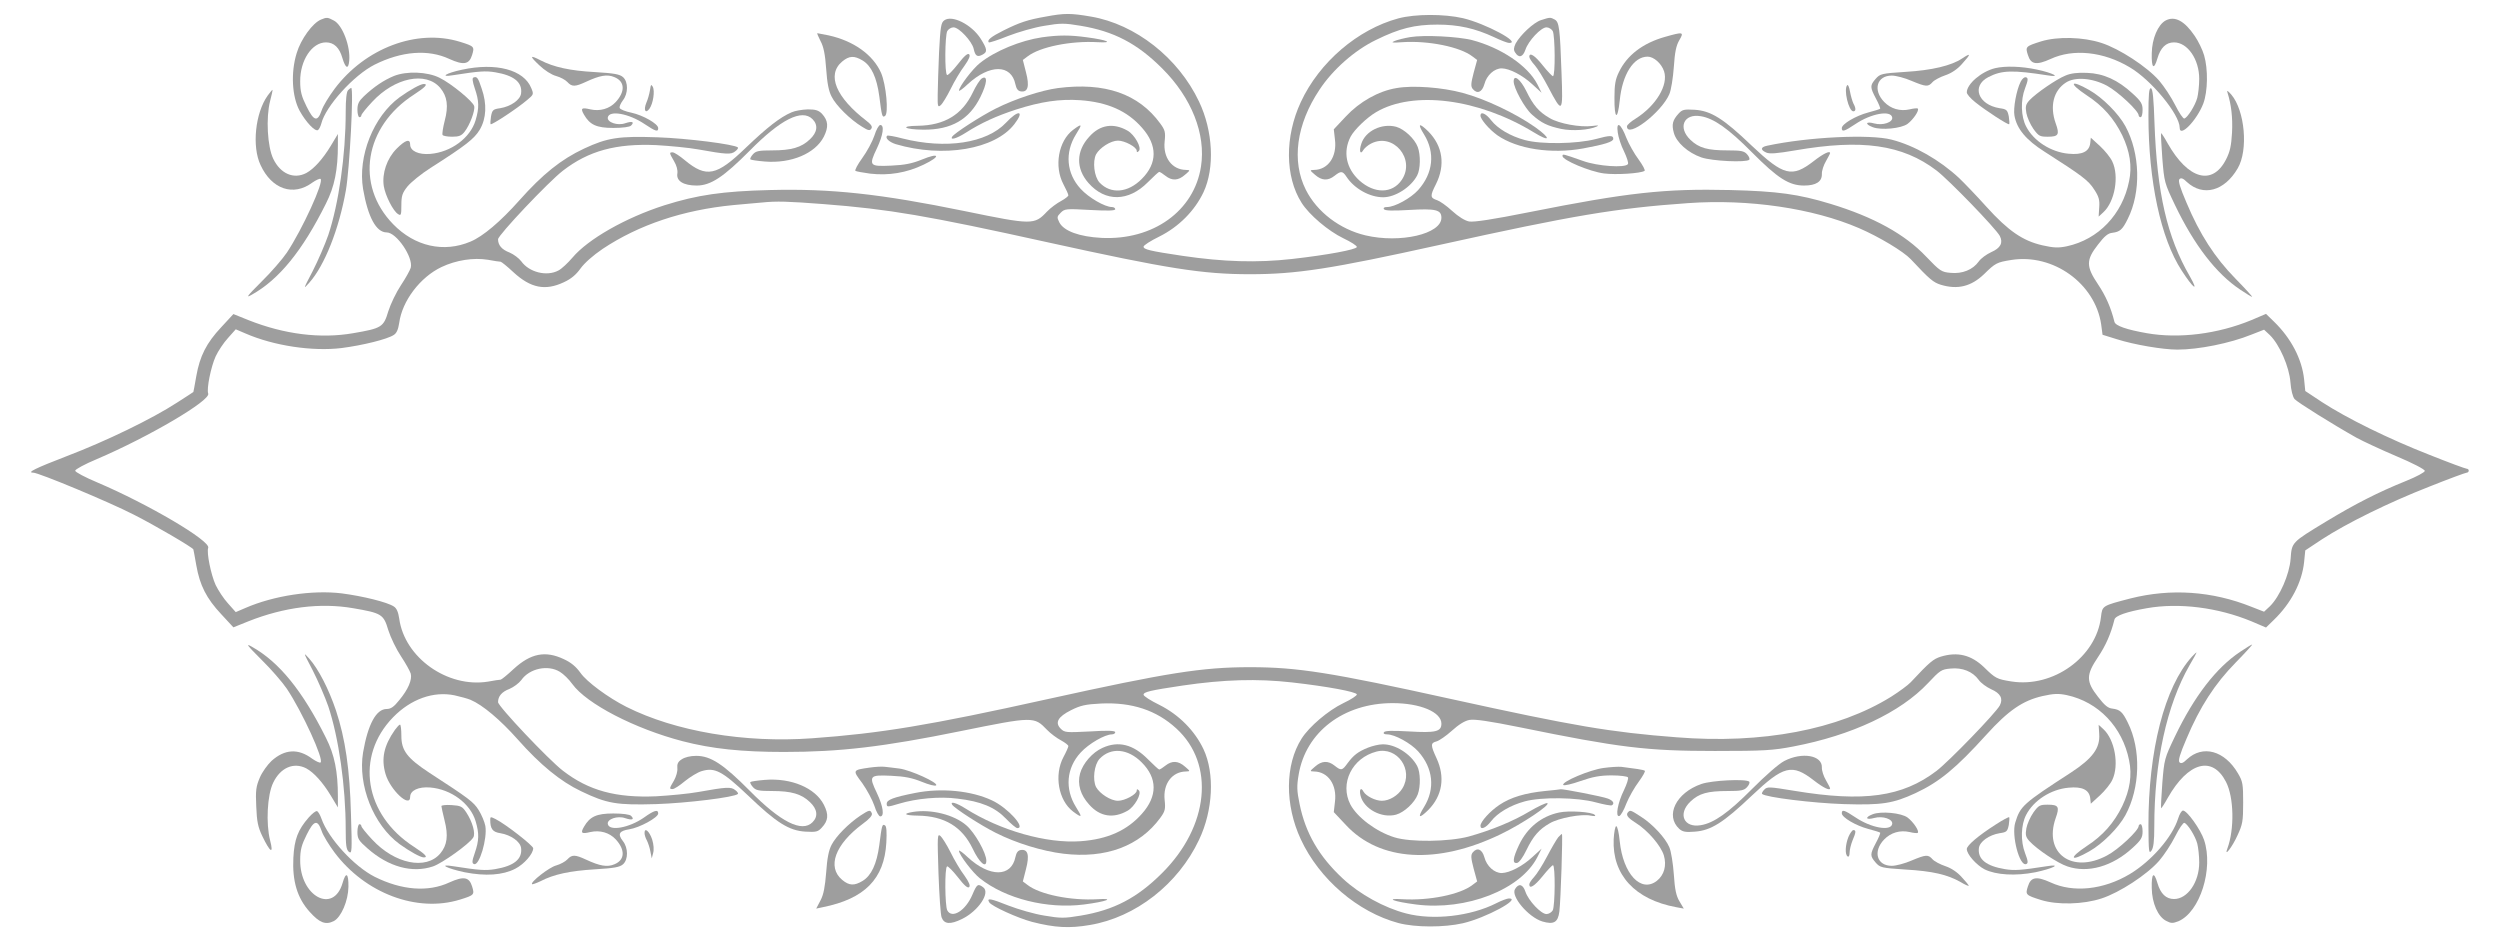 <?xml version="1.0" standalone="no"?>
<!DOCTYPE svg PUBLIC "-//W3C//DTD SVG 20010904//EN"
 "http://www.w3.org/TR/2001/REC-SVG-20010904/DTD/svg10.dtd">
<svg version="1.0" xmlns="http://www.w3.org/2000/svg"
 width="1280pt" height="482pt" viewBox="0 0 1280 482"
 preserveAspectRatio="xMidYMid meet">
<g transform="translate(0,482) scale(0.1,-0.1)"
fill="#9e9e9e" stroke="none">
<path d="M5354 4735 c-92 -16 -134 -30 -216 -71 -64 -32 -86 -50 -75 -61 3 -2
47 12 99 33 52 20 134 44 186 52 82 14 102 14 185 0 169 -28 289 -90 417 -218
151 -150 225 -337 199 -503 -35 -227 -245 -378 -509 -365 -114 6 -193 35 -216
79 -13 26 -13 30 7 50 20 20 27 21 150 14 92 -5 129 -4 129 4 0 6 -8 11 -17
11 -36 0 -119 48 -160 93 -73 79 -82 186 -24 279 34 54 32 58 -15 23 -75 -57
-98 -187 -49 -279 14 -26 25 -51 25 -56 0 -5 -17 -18 -37 -29 -21 -11 -54 -35
-73 -55 -64 -68 -75 -68 -420 3 -434 89 -686 116 -998 108 -242 -6 -372 -25
-540 -78 -200 -64 -392 -174 -471 -268 -24 -28 -56 -58 -72 -66 -60 -32 -150
-9 -190 47 -12 16 -39 36 -60 45 -40 15 -59 38 -59 68 0 21 259 295 332 351
132 102 272 140 478 131 69 -4 166 -13 215 -22 145 -26 168 -27 189 -10 11 8
17 17 14 20 -16 16 -261 47 -411 52 -199 7 -257 -2 -377 -58 -117 -55 -211
-130 -332 -266 -95 -107 -186 -184 -249 -210 -137 -58 -285 -25 -396 89 -196
201 -148 500 107 664 57 37 73 54 50 54 -17 0 -71 -30 -124 -68 -134 -98 -215
-302 -187 -470 25 -144 67 -222 121 -222 50 0 137 -128 123 -181 -4 -13 -26
-53 -50 -89 -24 -36 -53 -96 -65 -134 -24 -81 -34 -87 -180 -112 -167 -29
-352 -6 -536 67 l-77 31 -62 -67 c-76 -81 -110 -148 -128 -251 -8 -44 -14 -80
-15 -81 0 0 -37 -25 -83 -54 -129 -84 -365 -198 -564 -274 -161 -62 -208 -85
-173 -85 28 0 391 -151 515 -215 109 -55 303 -169 305 -178 1 -1 7 -37 15 -81
18 -103 52 -170 128 -251 l62 -67 77 31 c184 73 369 96 536 67 146 -25 156
-31 180 -112 12 -38 41 -98 65 -134 24 -36 46 -76 50 -89 8 -31 -13 -81 -59
-136 -27 -34 -43 -45 -64 -45 -54 0 -96 -78 -121 -222 -28 -168 53 -372 187
-470 53 -38 107 -68 124 -68 23 0 7 17 -50 54 -255 164 -303 463 -107 664 91
93 206 134 314 112 31 -7 68 -17 82 -23 62 -26 153 -103 241 -202 117 -132
220 -216 325 -266 133 -64 183 -72 385 -66 156 5 402 35 418 52 3 3 -3 12 -14
20 -21 17 -44 16 -189 -10 -49 -9 -146 -18 -215 -22 -206 -9 -346 29 -478 131
-73 56 -332 330 -332 351 0 30 19 53 59 68 21 9 48 29 60 45 42 60 137 80 198
42 18 -11 46 -38 63 -62 74 -102 320 -229 565 -293 150 -39 304 -55 519 -55
286 0 509 26 906 107 370 75 375 75 440 7 19 -20 52 -44 73 -55 20 -11 37 -24
37 -29 0 -5 -11 -30 -25 -56 -49 -92 -26 -222 49 -279 47 -35 49 -31 15 23
-58 93 -49 200 24 279 41 45 124 93 160 93 9 0 17 5 17 11 0 8 -36 10 -129 4
-122 -6 -130 -6 -150 14 -31 31 -15 61 53 95 48 24 73 30 154 34 157 7 283
-34 385 -128 199 -182 167 -501 -73 -740 -128 -128 -248 -190 -417 -218 -83
-14 -103 -14 -185 0 -52 8 -134 32 -186 52 -90 36 -112 40 -97 16 12 -20 147
-81 219 -100 117 -30 191 -34 296 -16 234 39 452 209 559 436 72 151 81 340
23 464 -45 95 -126 177 -226 227 -45 22 -81 45 -81 52 0 14 32 22 200 47 211
31 382 36 560 16 185 -21 327 -48 332 -61 2 -6 -29 -26 -69 -45 -77 -37 -175
-120 -214 -182 -85 -134 -86 -339 -4 -515 95 -205 292 -373 500 -429 87 -23
234 -23 330 -1 117 27 302 127 236 127 -9 0 -39 -11 -66 -25 -131 -66 -321
-88 -460 -52 -113 29 -239 99 -324 178 -123 114 -192 234 -222 382 -14 67 -15
92 -5 150 36 219 230 367 481 367 142 0 250 -46 250 -105 0 -41 -29 -48 -165
-40 -86 5 -124 4 -129 -4 -5 -7 2 -11 16 -11 39 0 121 -45 159 -87 77 -86 88
-191 30 -285 -35 -56 -26 -62 22 -15 72 73 87 168 42 265 -31 67 -31 78 0 86
14 4 49 28 79 55 34 31 66 51 90 55 25 5 101 -6 259 -38 509 -104 648 -121
997 -121 253 0 298 3 402 23 299 57 548 174 689 324 62 66 69 71 116 75 60 6
113 -15 144 -58 11 -16 40 -37 64 -48 48 -21 62 -48 44 -83 -21 -39 -261 -287
-324 -335 -175 -133 -372 -161 -728 -102 -128 21 -139 22 -154 6 -9 -9 -14
-19 -11 -22 17 -17 261 -47 418 -52 195 -6 252 3 367 56 124 58 208 128 363
299 113 125 187 175 287 198 58 13 82 14 125 5 162 -35 285 -163 319 -334 16
-76 4 -152 -35 -234 -42 -86 -99 -151 -182 -205 -95 -63 -85 -83 13 -27 69 39
150 121 185 185 76 140 81 338 12 475 -27 55 -40 66 -79 71 -22 2 -40 17 -73
60 -62 79 -62 112 0 204 39 58 66 119 84 192 5 20 63 40 166 58 165 29 363 4
535 -67 l75 -32 40 39 c88 85 144 192 155 296 l6 60 86 57 c126 82 341 188
548 269 100 40 187 72 193 72 5 0 10 5 10 10 0 6 -5 10 -10 10 -6 0 -93 32
-193 72 -207 81 -422 187 -548 269 l-86 57 -6 60 c-11 104 -67 211 -155 296
l-40 39 -75 -32 c-172 -71 -370 -96 -535 -67 -103 18 -161 38 -166 58 -18 73
-45 134 -84 192 -62 92 -62 125 0 204 33 43 51 58 73 60 39 5 52 16 79 71 69
137 64 335 -12 475 -35 64 -116 146 -185 185 -98 56 -108 36 -13 -27 83 -54
140 -119 182 -205 39 -82 51 -158 35 -234 -34 -171 -157 -299 -319 -334 -43
-9 -67 -8 -125 5 -100 23 -174 73 -287 198 -51 57 -114 122 -139 146 -100 93
-229 167 -346 197 -112 29 -426 14 -637 -31 -34 -7 -36 -21 -5 -35 18 -8 54
-5 148 11 341 59 549 30 724 -103 63 -48 303 -296 324 -335 18 -35 4 -62 -44
-83 -24 -11 -53 -32 -64 -48 -30 -42 -84 -64 -144 -58 -47 4 -54 9 -126 84
-108 114 -268 202 -488 269 -164 50 -272 65 -515 71 -334 8 -525 -13 -1027
-113 -190 -38 -284 -52 -309 -48 -22 4 -55 25 -87 54 -29 27 -64 51 -77 55
-36 12 -37 21 -6 82 49 98 35 195 -39 270 -48 47 -57 41 -22 -15 58 -94 47
-199 -30 -285 -38 -42 -120 -87 -159 -87 -14 0 -21 -4 -16 -11 5 -8 43 -9 129
-4 136 8 165 1 165 -40 0 -83 -211 -132 -389 -90 -131 31 -248 120 -305 233
-74 147 -49 335 70 513 68 103 179 201 288 254 122 60 199 79 316 79 107 0
192 -19 289 -64 35 -17 70 -30 78 -30 65 0 -122 100 -237 127 -96 22 -243 22
-330 -1 -208 -56 -405 -224 -500 -429 -82 -176 -81 -381 4 -515 39 -62 137
-145 214 -182 40 -19 71 -39 69 -45 -5 -13 -147 -40 -332 -61 -178 -20 -349
-15 -560 16 -168 25 -200 33 -200 47 0 7 36 30 81 52 100 50 181 132 226 227
58 124 49 313 -23 464 -106 224 -325 396 -553 435 -104 18 -136 18 -232 0z
m-1137 -960 c336 -26 529 -59 1149 -196 613 -135 791 -163 1034 -163 238 0
414 27 970 150 688 152 904 188 1273 214 310 22 638 -26 875 -128 104 -45 227
-119 265 -159 98 -105 116 -119 154 -131 86 -26 155 -9 221 54 59 58 66 61
140 73 214 34 429 -120 460 -330 l7 -53 74 -23 c88 -28 235 -53 309 -53 108 0
269 32 380 77 l64 25 30 -28 c49 -48 99 -162 105 -241 3 -41 12 -75 21 -86 15
-17 196 -130 317 -198 33 -18 125 -61 205 -95 81 -34 145 -67 145 -75 0 -7
-43 -30 -95 -51 -144 -58 -261 -118 -410 -208 -178 -108 -176 -106 -182 -191
-6 -80 -56 -194 -106 -243 l-30 -28 -64 25 c-202 81 -414 95 -620 43 -146 -38
-144 -37 -151 -95 -24 -205 -245 -364 -459 -330 -74 12 -81 15 -140 73 -66 63
-135 80 -221 54 -38 -12 -56 -26 -154 -131 -14 -15 -59 -48 -100 -74 -272
-169 -660 -243 -1098 -208 -340 26 -527 58 -1155 196 -616 136 -787 163 -1030
163 -244 0 -422 -28 -1034 -163 -609 -135 -859 -176 -1208 -201 -346 -25 -700
35 -951 161 -93 47 -203 128 -235 174 -23 32 -48 53 -85 70 -95 45 -170 30
-258 -51 -32 -30 -62 -54 -66 -54 -5 0 -34 -4 -65 -10 -207 -33 -427 123 -454
323 -5 33 -13 53 -28 62 -33 22 -159 53 -267 67 -149 18 -346 -11 -493 -75
l-49 -21 -40 45 c-22 24 -50 67 -63 94 -24 53 -47 166 -38 190 14 35 -307 224
-568 335 -62 26 -113 53 -113 60 0 7 50 34 110 59 267 114 585 301 571 336 -9
24 14 137 38 190 13 28 41 70 63 94 l40 45 49 -21 c147 -64 344 -93 493 -75
108 14 234 45 267 67 15 9 23 29 28 62 15 112 107 234 217 286 74 35 163 49
237 37 31 -6 60 -10 65 -10 4 0 34 -24 66 -54 88 -81 163 -96 258 -51 37 17
62 38 85 70 21 29 64 67 114 101 185 123 411 199 669 224 61 5 126 12 145 13
77 8 133 6 317 -8z"/>
<path d="M1644 4720 c-43 -17 -104 -101 -125 -172 -31 -100 -24 -223 15 -295
32 -58 79 -108 94 -99 5 3 13 18 17 33 22 89 166 248 273 302 138 69 274 80
383 29 73 -33 101 -28 116 20 13 43 12 45 -62 68 -220 68 -485 -32 -642 -241
-29 -39 -59 -88 -66 -110 -21 -61 -40 -56 -77 19 -26 52 -33 78 -33 129 -1
108 60 200 132 200 41 0 69 -27 84 -80 16 -54 31 -60 35 -14 7 74 -35 184 -79
206 -32 17 -36 17 -65 5z"/>
<path d="M4835 4716 c-17 -12 -20 -31 -27 -163 -3 -81 -7 -179 -7 -217 -1 -61
1 -67 15 -55 9 7 32 45 51 83 19 39 51 93 71 119 24 34 31 52 24 59 -7 7 -25
-8 -58 -51 -26 -33 -51 -58 -55 -55 -13 7 -11 201 1 225 6 10 20 19 32 19 28
0 94 -71 103 -109 8 -38 19 -45 45 -31 27 14 25 28 -9 82 -46 72 -146 123
-186 94z"/>
<path d="M7890 4717 c-38 -12 -106 -76 -130 -120 -10 -21 -11 -33 -3 -45 19
-31 40 -25 53 13 15 46 80 115 108 115 12 0 26 -9 32 -19 12 -23 14 -231 1
-231 -4 0 -28 25 -52 55 -41 52 -69 69 -69 44 0 -6 12 -26 28 -43 15 -17 46
-68 69 -112 73 -139 76 -136 68 72 -8 231 -12 261 -35 274 -22 12 -24 12 -70
-3z"/>
<path d="M11088 4715 c-39 -21 -70 -93 -71 -168 -2 -76 11 -88 29 -26 16 55
44 82 85 82 69 0 129 -86 129 -187 0 -34 -5 -77 -10 -97 -11 -40 -49 -100 -66
-106 -6 -2 -27 29 -47 69 -20 40 -57 96 -82 125 -63 72 -203 163 -295 193 -94
31 -226 34 -310 8 -79 -25 -81 -27 -67 -70 15 -48 43 -53 116 -20 116 54 271
38 406 -43 110 -65 255 -241 255 -309 0 -53 88 38 121 124 23 62 25 175 4 247
-8 28 -30 73 -48 99 -52 77 -102 104 -149 79z"/>
<path d="M4201 4610 c16 -29 24 -70 29 -143 5 -72 13 -114 28 -142 22 -45 96
-118 156 -154 31 -20 40 -21 47 -10 7 10 0 21 -23 39 -158 121 -207 237 -126
305 36 30 62 31 105 5 44 -27 72 -86 85 -183 13 -103 15 -110 29 -101 20 12 6
161 -20 221 -41 93 -141 164 -269 192 -29 6 -55 11 -57 11 -3 0 5 -18 16 -40z"/>
<path d="M8524 4631 c-113 -32 -194 -94 -235 -180 -18 -36 -23 -64 -23 -131
-1 -111 16 -120 27 -15 13 134 71 225 143 225 31 0 71 -35 84 -75 23 -70 -41
-176 -145 -242 -25 -15 -45 -33 -45 -40 0 -64 177 71 217 165 9 20 19 83 23
139 5 76 12 110 28 137 25 43 21 44 -74 17z"/>
<path d="M5335 4629 c-109 -16 -241 -70 -318 -132 -36 -28 -107 -121 -107
-141 0 -5 21 10 46 34 111 102 222 102 243 -2 5 -23 13 -34 28 -36 36 -5 45
26 26 98 l-16 63 24 18 c63 49 222 81 359 73 85 -5 51 11 -55 25 -87 12 -144
12 -230 0z"/>
<path d="M7220 4630 c-30 -5 -66 -14 -80 -20 -20 -8 -13 -10 40 -6 133 9 296
-24 359 -73 l24 -18 -18 -66 c-14 -54 -15 -69 -5 -82 23 -28 48 -18 60 24 12
46 51 81 89 81 40 -1 105 -34 157 -82 l47 -43 -22 44 c-49 95 -186 187 -335
226 -73 18 -243 27 -316 15z"/>
<path d="M10045 4520 c-54 -36 -154 -60 -289 -68 -124 -8 -130 -10 -153 -36
-29 -34 -29 -42 2 -101 14 -26 24 -50 21 -52 -2 -2 -30 -11 -61 -19 -64 -17
-135 -59 -135 -80 0 -21 13 -17 70 21 80 54 181 72 188 34 5 -25 -48 -43 -92
-31 -43 12 -50 -3 -8 -19 43 -17 147 -7 179 17 29 22 61 69 52 78 -2 3 -22 1
-42 -4 -49 -11 -96 3 -130 38 -59 61 -38 135 39 135 21 0 67 -12 101 -27 75
-31 85 -32 108 -6 9 10 39 26 66 35 30 10 61 31 83 56 49 54 49 61 1 29z"/>
<path d="M2761 4486 c27 -26 63 -49 86 -55 22 -6 48 -20 58 -31 23 -25 39 -25
95 1 71 33 109 40 146 24 54 -22 56 -74 6 -128 -32 -34 -80 -48 -129 -37 -46
11 -52 6 -33 -27 30 -52 64 -68 150 -68 49 0 84 5 91 12 19 19 6 24 -30 12
-39 -14 -94 5 -89 30 7 38 108 20 188 -34 57 -38 70 -42 70 -21 0 22 -77 66
-137 79 -30 6 -58 17 -60 24 -3 7 5 24 16 39 28 35 28 95 1 119 -17 15 -45 20
-145 26 -126 7 -209 25 -277 60 -56 29 -58 23 -7 -25z"/>
<path d="M2365 4463 c-81 -17 -117 -40 -45 -28 134 21 166 23 215 15 96 -16
140 -51 133 -108 -4 -33 -52 -67 -107 -76 -36 -5 -41 -9 -47 -42 -3 -19 -4
-37 -2 -40 6 -5 137 81 187 124 34 28 34 30 21 61 -38 94 -180 132 -355 94z"/>
<path d="M10215 4471 c-70 -17 -145 -81 -145 -124 0 -9 19 -31 43 -50 53 -43
169 -118 174 -113 2 2 1 20 -2 40 -7 33 -11 37 -47 42 -111 18 -145 114 -58
159 69 36 125 37 305 9 72 -12 25 13 -57 30 -80 17 -162 19 -213 7z"/>
<path d="M2017 4431 c-51 -21 -101 -54 -154 -104 -26 -25 -33 -39 -33 -69 0
-21 5 -38 10 -38 6 0 10 4 10 9 0 6 25 37 56 70 115 124 275 157 348 71 36
-43 43 -93 23 -168 -9 -35 -14 -68 -11 -73 3 -5 25 -9 49 -9 35 0 48 5 64 26
26 33 54 107 49 130 -4 23 -118 117 -178 146 -62 31 -168 35 -233 9z"/>
<path d="M10575 4433 c-47 -19 -150 -90 -184 -126 -19 -21 -22 -32 -16 -66 4
-22 20 -58 36 -81 27 -37 33 -40 74 -40 55 0 61 11 40 69 -31 88 -11 167 52
208 47 31 136 24 211 -16 57 -31 162 -129 162 -152 0 -5 5 -9 10 -9 6 0 10 17
10 37 0 31 -7 44 -51 84 -76 70 -149 103 -234 106 -47 2 -83 -2 -110 -14z"/>
<path d="M2424 4423 c-7 -2 -5 -21 7 -56 22 -64 23 -99 4 -163 -27 -90 -125
-163 -232 -172 -60 -5 -103 15 -103 48 0 31 -24 24 -69 -21 -50 -50 -76 -127
-66 -192 8 -49 48 -128 73 -143 15 -10 17 -5 17 45 0 49 5 63 31 96 18 22 71
65 118 95 182 116 224 149 253 197 33 57 37 130 9 210 -18 55 -24 63 -42 56z"/>
<path d="M5028 4419 c-10 -5 -31 -38 -48 -74 -54 -112 -144 -167 -281 -169
-94 -1 -70 -19 28 -20 144 -1 236 52 293 168 34 69 38 112 8 95z"/>
<path d="M10346 4402 c-22 -43 -39 -137 -32 -174 12 -68 60 -125 153 -184 194
-124 226 -148 255 -194 24 -36 29 -54 26 -92 l-3 -47 24 22 c59 54 82 185 46
260 -9 20 -38 56 -63 79 l-47 43 -3 -28 c-5 -43 -41 -61 -111 -54 -90 8 -179
65 -217 139 -27 51 -29 135 -6 195 16 42 17 53 6 57 -8 3 -20 -6 -28 -22z"/>
<path d="M7750 4403 c0 -34 57 -138 94 -170 48 -43 80 -58 149 -73 58 -12 142
-6 182 12 14 6 7 7 -23 3 -61 -8 -170 12 -217 40 -56 32 -85 66 -120 138 -30
61 -65 89 -65 50z"/>
<path d="M3328 4359 c-3 -19 -11 -48 -19 -66 -15 -37 -4 -57 16 -30 19 26 29
92 17 113 -8 14 -10 11 -14 -17z"/>
<path d="M9458 4384 c-20 -20 7 -134 31 -134 14 0 14 16 0 41 -5 11 -13 38
-17 60 -4 23 -10 37 -14 33z"/>
<path d="M5416 4369 c-84 -11 -221 -56 -318 -105 -76 -38 -212 -126 -223 -144
-12 -19 22 -10 69 20 80 51 157 86 258 119 128 41 224 55 328 48 140 -10 241
-54 317 -141 80 -90 79 -182 -1 -262 -71 -72 -159 -79 -216 -19 -28 30 -37
108 -18 145 19 34 75 70 112 70 35 0 96 -33 96 -52 0 -9 3 -9 11 -1 16 16 -22
84 -58 104 -72 41 -141 31 -196 -31 -68 -74 -69 -163 -4 -237 86 -98 205 -96
304 4 29 29 55 53 58 53 4 0 18 -9 32 -20 34 -27 66 -25 100 5 28 24 28 24 5
25 -71 1 -118 63 -109 146 5 47 2 58 -22 91 -111 153 -284 213 -525 182z"/>
<path d="M7150 4369 c-92 -15 -189 -70 -259 -145 l-62 -66 6 -53 c11 -87 -35
-154 -107 -155 -23 -1 -23 -1 5 -25 34 -30 66 -32 100 -5 33 26 41 25 61 -5
40 -61 119 -105 188 -105 62 0 143 52 174 112 17 32 18 105 3 145 -16 43 -69
92 -111 104 -73 19 -157 -21 -178 -87 -13 -38 -5 -60 11 -31 6 9 23 24 39 32
113 58 229 -79 157 -186 -48 -71 -140 -72 -217 -3 -68 62 -85 147 -45 224 19
36 83 98 131 126 190 112 524 69 806 -103 86 -53 92 -34 8 26 -101 71 -257
145 -370 175 -105 29 -257 40 -340 25z"/>
<path d="M1782 4358 c-8 -8 -12 -48 -12 -112 0 -220 -36 -470 -89 -629 -17
-49 -53 -132 -80 -185 -49 -94 -50 -96 -17 -59 78 88 152 274 187 473 19 108
41 524 27 524 -2 0 -9 -5 -16 -12z"/>
<path d="M11000 4227 c0 -334 63 -628 170 -792 60 -93 90 -114 42 -30 -117
202 -168 427 -181 784 -4 126 -9 176 -18 179 -10 3 -13 -30 -13 -141z"/>
<path d="M1370 4330 c-63 -89 -81 -260 -36 -355 57 -124 168 -162 265 -90 19
13 38 22 42 19 20 -12 -94 -260 -172 -377 -23 -34 -82 -102 -131 -150 -74 -74
-82 -85 -49 -66 140 78 260 226 380 467 44 87 61 172 61 301 l0 55 -36 -60
c-41 -68 -87 -119 -126 -140 -64 -33 -132 -4 -169 73 -30 63 -38 210 -16 296
8 31 14 57 12 57 -2 0 -13 -14 -25 -30z"/>
<path d="M11405 4345 c19 -60 27 -127 23 -204 -4 -68 -10 -97 -31 -138 -70
-136 -194 -101 -298 82 -17 31 -33 55 -34 53 -2 -2 1 -59 6 -128 10 -123 11
-127 65 -240 99 -206 211 -351 334 -433 30 -20 57 -37 61 -37 3 0 -35 42 -85
93 -106 108 -183 227 -251 389 -34 79 -44 113 -36 121 8 8 19 4 38 -15 83 -76
192 -47 260 70 55 93 37 296 -33 378 -19 21 -24 24 -19 9z"/>
<path d="M4053 4245 c-59 -25 -126 -78 -234 -181 -150 -145 -202 -156 -313
-64 -26 22 -54 40 -62 40 -18 0 -18 -2 7 -45 13 -22 20 -46 17 -64 -6 -38 32
-61 99 -61 72 0 138 44 272 179 158 160 267 215 321 161 30 -30 25 -68 -14
-104 -43 -41 -94 -56 -193 -56 -67 0 -83 -3 -98 -20 -10 -11 -16 -23 -13 -26
3 -3 37 -8 74 -11 135 -11 258 41 302 127 25 50 23 82 -10 118 -17 17 -32 22
-72 22 -28 -1 -66 -7 -83 -15z"/>
<path d="M8594 4238 c-30 -33 -36 -55 -24 -98 13 -49 72 -102 141 -126 55 -19
229 -27 245 -12 4 5 -1 17 -11 28 -15 17 -31 20 -99 20 -103 0 -147 12 -191
54 -66 63 -34 136 53 121 67 -11 142 -64 262 -185 132 -133 190 -170 267 -170
61 0 92 20 91 59 -1 16 9 46 21 66 11 20 21 38 21 41 0 14 -34 -2 -84 -41
-111 -86 -154 -75 -317 79 -145 139 -209 179 -293 184 -54 3 -63 1 -82 -20z"/>
<path d="M5150 4191 c-99 -104 -307 -136 -529 -80 -41 11 -76 17 -79 14 -12
-11 10 -32 44 -43 243 -72 509 -27 608 103 54 70 20 75 -44 6z"/>
<path d="M7580 4228 c0 -19 46 -72 87 -101 101 -70 275 -97 439 -67 108 20
154 34 154 49 0 19 -16 19 -90 -1 -96 -25 -279 -28 -363 -5 -74 20 -140 59
-173 102 -26 34 -54 46 -54 23z"/>
<path d="M4477 4126 c-10 -30 -38 -82 -62 -115 -24 -33 -40 -63 -35 -66 5 -3
39 -9 75 -14 95 -11 187 4 274 46 90 43 83 64 -9 26 -49 -20 -88 -28 -157 -31
-112 -5 -116 -1 -73 89 32 68 39 119 17 119 -7 0 -21 -24 -30 -54z"/>
<path d="M8283 4141 c3 -23 17 -67 32 -96 14 -30 24 -59 20 -65 -13 -21 -156
-11 -230 16 -105 37 -105 37 -105 25 0 -21 141 -80 212 -89 62 -8 187 0 208
13 5 3 -9 29 -30 58 -22 29 -50 79 -63 111 -28 74 -53 89 -44 27z"/>
<path d="M1338 1443 c49 -48 108 -116 131 -150 78 -117 192 -365 172 -377 -4
-3 -23 6 -42 19 -72 54 -141 50 -209 -11 -20 -19 -48 -57 -60 -86 -19 -45 -22
-65 -18 -147 3 -78 9 -106 31 -152 41 -85 59 -95 40 -22 -22 86 -15 233 16
296 37 77 105 106 169 73 39 -21 85 -72 126 -140 l36 -60 0 55 c0 129 -17 214
-61 301 -120 241 -240 389 -380 467 -33 19 -25 8 49 -66z"/>
<path d="M11470 1483 c-123 -82 -235 -227 -334 -433 -54 -113 -55 -117 -65
-240 -5 -69 -8 -126 -6 -128 1 -2 17 22 34 53 104 183 228 218 298 82 41 -79
44 -243 7 -342 -18 -47 25 8 52 68 26 56 29 72 29 167 0 96 -2 109 -27 151
-68 116 -180 147 -261 71 -19 -19 -30 -23 -38 -15 -8 8 2 42 36 121 68 162
145 281 251 389 50 51 88 93 85 93 -4 0 -31 -17 -61 -37z"/>
<path d="M1601 1388 c27 -53 63 -136 80 -185 53 -159 89 -409 89 -629 0 -82 3
-104 16 -115 16 -13 17 1 11 191 -6 232 -29 388 -77 533 -37 110 -90 212 -136
264 -33 37 -32 35 17 -59z"/>
<path d="M11223 1458 c-140 -154 -224 -480 -223 -867 1 -131 2 -144 15 -127
11 15 15 48 15 125 0 330 64 621 180 824 22 37 38 67 36 67 -1 0 -12 -10 -23
-22z"/>
<path d="M2022 1083 c-57 -81 -71 -148 -48 -226 24 -82 126 -177 126 -117 0
33 43 53 103 48 107 -9 205 -82 232 -172 19 -64 18 -99 -4 -163 -15 -43 -15
-53 -4 -57 27 -11 69 131 58 195 -4 21 -19 57 -34 81 -27 43 -49 59 -252 191
-114 75 -144 114 -144 189 0 32 -3 58 -7 58 -4 0 -15 -12 -26 -27z"/>
<path d="M10748 1062 c5 -72 -34 -125 -144 -197 -247 -160 -260 -172 -286
-257 -20 -66 22 -225 56 -212 11 4 10 15 -6 57 -23 60 -21 144 6 195 38 74
127 131 217 139 70 7 106 -11 111 -54 l3 -28 47 43 c25 23 54 59 63 79 36 75
13 206 -46 260 l-24 22 3 -47z"/>
<path d="M5645 991 c-52 -23 -101 -80 -115 -131 -15 -55 2 -111 47 -160 55
-62 124 -72 196 -31 36 20 74 88 58 104 -8 8 -11 8 -11 -1 0 -19 -61 -52 -96
-52 -37 0 -93 36 -112 70 -19 37 -10 115 18 145 57 60 145 53 216 -19 80 -80
81 -172 1 -262 -76 -86 -176 -131 -314 -141 -175 -13 -412 55 -589 167 -47 30
-81 39 -69 20 11 -18 147 -106 223 -144 105 -53 239 -94 347 -107 217 -26 390
39 496 184 24 33 27 44 22 91 -9 83 38 145 109 146 23 1 23 1 -5 25 -34 30
-66 32 -100 5 -14 -11 -28 -20 -32 -20 -3 0 -29 24 -58 53 -75 76 -151 95
-232 58z"/>
<path d="M7004 992 c-52 -21 -74 -39 -104 -79 -28 -39 -33 -40 -67 -13 -34 27
-66 25 -100 -5 -28 -24 -28 -24 -5 -25 72 -1 118 -68 107 -155 l-6 -53 62 -66
c174 -187 468 -204 793 -47 110 53 258 152 238 159 -7 2 -47 -17 -90 -42 -85
-51 -197 -97 -312 -129 -101 -27 -299 -30 -381 -4 -93 29 -190 102 -225 168
-56 108 9 239 134 271 106 27 191 -93 132 -189 -22 -36 -66 -63 -105 -63 -33
0 -81 24 -94 47 -13 25 -23 11 -15 -21 17 -68 108 -117 182 -97 42 12 95 61
111 104 15 40 14 113 -3 145 -33 62 -113 113 -178 111 -18 0 -51 -8 -74 -17z"/>
<path d="M3490 932 c-19 -12 -24 -24 -22 -45 2 -16 -6 -43 -17 -63 -25 -42
-25 -44 -7 -44 8 0 36 18 62 40 27 22 66 46 87 52 67 20 105 0 237 -125 146
-140 210 -180 294 -185 54 -3 64 -1 83 20 34 36 37 67 11 118 -44 86 -167 138
-302 127 -37 -3 -71 -8 -74 -11 -3 -3 3 -15 13 -26 15 -17 31 -20 98 -20 99 0
150 -15 193 -56 39 -36 44 -74 14 -104 -54 -54 -163 1 -321 161 -135 136 -200
179 -274 179 -31 0 -59 -7 -75 -18z"/>
<path d="M9136 924 c-29 -15 -96 -74 -166 -144 -120 -121 -195 -174 -262 -185
-87 -15 -119 58 -53 121 44 42 88 54 191 54 68 0 84 3 99 20 10 11 15 23 11
28 -16 15 -190 7 -245 -12 -130 -45 -187 -162 -113 -230 17 -15 33 -18 80 -14
82 6 146 46 291 184 163 154 206 165 317 79 50 -39 84 -55 84 -41 0 3 -10 21
-21 41 -12 20 -22 50 -21 66 2 62 -101 80 -192 33z"/>
<path d="M4453 890 c-89 -13 -89 -12 -38 -80 24 -34 52 -86 62 -116 9 -30 23
-54 30 -54 22 0 15 51 -17 119 -43 90 -39 94 73 89 69 -3 108 -11 157 -31 37
-15 68 -23 73 -18 13 13 -130 78 -188 86 -27 3 -61 8 -75 9 -14 2 -49 0 -77
-4z"/>
<path d="M8210 888 c-69 -9 -216 -71 -206 -87 3 -5 43 4 88 20 63 22 101 29
160 29 42 0 80 -5 83 -10 4 -6 -6 -35 -20 -65 -32 -64 -46 -140 -24 -133 7 2
24 31 36 64 13 32 41 82 63 111 21 29 36 55 31 57 -7 5 -49 11 -121 20 -14 1
-54 -1 -90 -6z"/>
<path d="M4685 760 c-111 -22 -145 -35 -145 -55 0 -18 3 -18 63 0 89 27 209
38 299 26 121 -14 192 -44 248 -102 26 -27 52 -49 59 -49 45 0 -50 105 -130
142 -106 50 -260 65 -394 38z"/>
<path d="M7910 770 c-100 -10 -175 -32 -233 -71 -48 -32 -97 -86 -97 -107 0
-23 28 -11 54 23 33 43 99 82 173 102 85 23 268 21 363 -5 41 -11 78 -18 83
-15 15 9 6 24 -20 34 -27 11 -230 50 -242 48 -3 -1 -40 -5 -81 -9z"/>
<path d="M2260 693 c0 -4 7 -37 16 -73 20 -78 14 -127 -22 -170 -73 -86 -233
-53 -348 71 -31 33 -56 64 -56 70 0 5 -4 9 -10 9 -5 0 -10 -18 -10 -39 0 -35
6 -45 53 -86 106 -93 227 -127 334 -91 47 16 186 115 206 148 13 20 -4 81 -36
129 -20 30 -28 34 -75 37 -29 2 -52 -1 -52 -5z"/>
<path d="M10411 660 c-16 -23 -32 -59 -36 -81 -6 -34 -3 -45 16 -66 40 -43
145 -113 194 -129 105 -36 231 0 334 95 44 40 51 53 51 84 0 20 -4 37 -10 37
-5 0 -10 -4 -10 -9 0 -23 -104 -121 -162 -151 -179 -96 -326 11 -263 191 21
58 15 69 -40 69 -41 0 -47 -3 -74 -40z"/>
<path d="M1581 635 c-56 -64 -74 -112 -79 -207 -6 -119 20 -206 83 -276 51
-57 82 -69 124 -48 38 20 74 104 75 176 1 70 -13 79 -30 19 -47 -161 -219 -68
-217 118 0 51 7 77 33 129 37 75 56 80 77 19 7 -22 37 -71 66 -110 157 -209
422 -309 642 -241 74 23 75 25 62 68 -15 48 -43 53 -116 20 -109 -51 -245 -40
-383 29 -106 54 -237 197 -272 297 -7 20 -17 37 -23 39 -6 2 -24 -12 -42 -32z"/>
<path d="M3297 634 c-76 -53 -178 -71 -185 -33 -5 25 50 44 89 30 36 -12 49
-7 30 12 -7 7 -42 12 -91 12 -86 0 -120 -16 -150 -68 -19 -33 -13 -38 33 -27
49 11 97 -3 129 -37 50 -54 48 -106 -6 -128 -37 -16 -75 -9 -146 24 -56 26
-72 26 -95 1 -10 -11 -36 -25 -57 -31 -36 -9 -134 -86 -124 -96 2 -2 22 5 43
15 69 36 151 53 278 61 100 6 128 11 145 26 27 24 27 84 -1 119 -28 36 -19 52
33 60 52 8 148 60 148 81 0 22 -20 17 -73 -21z"/>
<path d="M4405 644 c-61 -41 -124 -105 -147 -149 -15 -28 -23 -70 -28 -142 -6
-74 -13 -113 -29 -143 l-22 -42 33 7 c215 43 316 145 326 331 3 54 1 84 -7 88
-14 9 -16 2 -29 -101 -13 -97 -41 -156 -85 -183 -43 -26 -69 -25 -105 5 -79
66 -36 182 104 286 36 26 51 44 48 54 -8 20 -13 19 -59 -11z"/>
<path d="M4675 663 c-56 -9 -44 -18 24 -19 137 -2 227 -57 281 -169 34 -72 70
-103 70 -62 0 40 -59 144 -102 181 -63 55 -181 84 -273 69z"/>
<path d="M7983 660 c-91 -19 -163 -77 -205 -165 -33 -70 -36 -98 -10 -93 10 2
30 29 47 65 35 72 64 106 120 138 46 27 163 49 209 39 22 -4 28 -3 21 4 -14
15 -132 23 -182 12z"/>
<path d="M8337 663 c-15 -14 -5 -29 38 -56 62 -39 129 -117 144 -167 15 -51 2
-100 -36 -130 -81 -63 -173 35 -190 203 -4 43 -12 77 -18 77 -5 0 -11 -30 -13
-67 -8 -182 109 -309 321 -348 l38 -7 -22 37 c-17 28 -24 61 -29 138 -4 56
-14 119 -23 139 -20 48 -86 119 -146 157 -51 33 -54 34 -64 24z"/>
<path d="M9430 656 c0 -21 71 -63 135 -80 31 -8 59 -17 61 -19 3 -2 -7 -26
-21 -52 -31 -59 -31 -67 -2 -101 23 -26 30 -28 152 -36 140 -8 216 -26 283
-64 23 -14 42 -22 42 -19 0 3 -16 23 -36 44 -22 25 -53 46 -83 56 -27 9 -57
25 -66 35 -23 26 -33 25 -108 -6 -34 -15 -80 -27 -101 -27 -77 0 -98 74 -39
135 34 35 81 49 130 38 20 -5 40 -7 42 -4 9 9 -23 56 -52 78 -32 24 -136 34
-179 17 -42 -16 -35 -31 8 -19 44 12 97 -6 92 -31 -7 -38 -108 -20 -188 34
-57 38 -70 42 -70 21z"/>
<path d="M11152 629 c-30 -95 -136 -217 -247 -284 -135 -81 -290 -97 -406 -43
-73 33 -101 28 -116 -20 -14 -43 -12 -45 67 -70 84 -26 216 -23 310 8 92 30
232 121 295 193 25 29 62 85 82 125 20 40 41 71 47 69 17 -6 55 -66 66 -106 5
-20 10 -63 10 -97 0 -101 -60 -187 -129 -187 -41 0 -69 27 -85 82 -18 62 -31
50 -29 -26 1 -77 32 -147 74 -168 25 -13 33 -13 62 -2 111 47 181 269 132 416
-18 54 -87 151 -108 151 -7 0 -18 -18 -25 -41z"/>
<path d="M2510 623 c0 -47 12 -63 52 -69 54 -9 102 -43 106 -76 7 -57 -37 -92
-133 -108 -49 -8 -81 -6 -215 15 -80 13 -31 -12 59 -31 107 -21 195 -15 259
18 45 23 92 76 92 105 0 13 -139 122 -192 149 -26 13 -28 13 -28 -3z"/>
<path d="M10219 599 c-91 -58 -149 -108 -149 -126 0 -27 49 -82 91 -104 59
-29 158 -35 260 -15 90 19 139 44 59 31 -134 -21 -166 -23 -215 -15 -96 16
-140 51 -133 108 4 33 52 67 106 76 36 5 40 9 47 42 3 20 4 38 2 40 -2 2 -33
-14 -68 -37z"/>
<path d="M3300 555 c0 -9 5 -26 12 -38 6 -12 15 -38 18 -57 l7 -35 7 27 c5 17
3 44 -5 70 -14 42 -39 64 -39 33z"/>
<path d="M9464 535 c-16 -40 -19 -91 -4 -100 6 -4 10 5 10 20 0 14 7 42 15 62
18 42 19 53 4 53 -5 0 -17 -16 -25 -35z"/>
<path d="M4805 350 c4 -113 11 -215 16 -227 13 -35 44 -38 105 -8 83 41 146
134 108 162 -27 20 -32 17 -55 -37 -35 -83 -105 -126 -129 -81 -12 24 -14 218
-1 225 4 3 29 -22 55 -55 33 -43 51 -58 58 -51 7 7 0 25 -24 59 -20 26 -52 80
-71 119 -19 38 -43 76 -52 84 -16 13 -16 0 -10 -190z"/>
<path d="M7978 533 c-8 -10 -34 -54 -57 -98 -23 -44 -53 -91 -67 -106 -13 -14
-24 -30 -24 -37 0 -26 27 -9 69 43 24 30 48 55 52 55 13 0 11 -208 -1 -231 -6
-10 -20 -19 -32 -19 -28 0 -93 69 -108 115 -13 38 -34 44 -53 13 -23 -36 68
-144 140 -166 58 -17 80 -5 87 51 7 58 18 397 13 397 -2 0 -11 -8 -19 -17z"/>
<path d="M4910 464 c0 -20 71 -113 107 -141 132 -105 345 -158 533 -134 116
15 162 33 70 27 -137 -8 -296 24 -359 73 l-24 18 16 63 c19 72 10 103 -26 98
-15 -2 -23 -13 -28 -36 -21 -104 -132 -104 -243 -2 -25 24 -46 39 -46 34z"/>
<path d="M7540 455 c-10 -13 -9 -28 5 -82 l18 -66 -24 -18 c-63 -49 -221 -81
-359 -73 -92 6 -46 -12 70 -27 257 -33 536 76 621 242 l22 44 -47 -43 c-52
-48 -117 -81 -157 -82 -38 0 -77 35 -89 81 -12 42 -37 52 -60 24z"/>
</g>
</svg>
